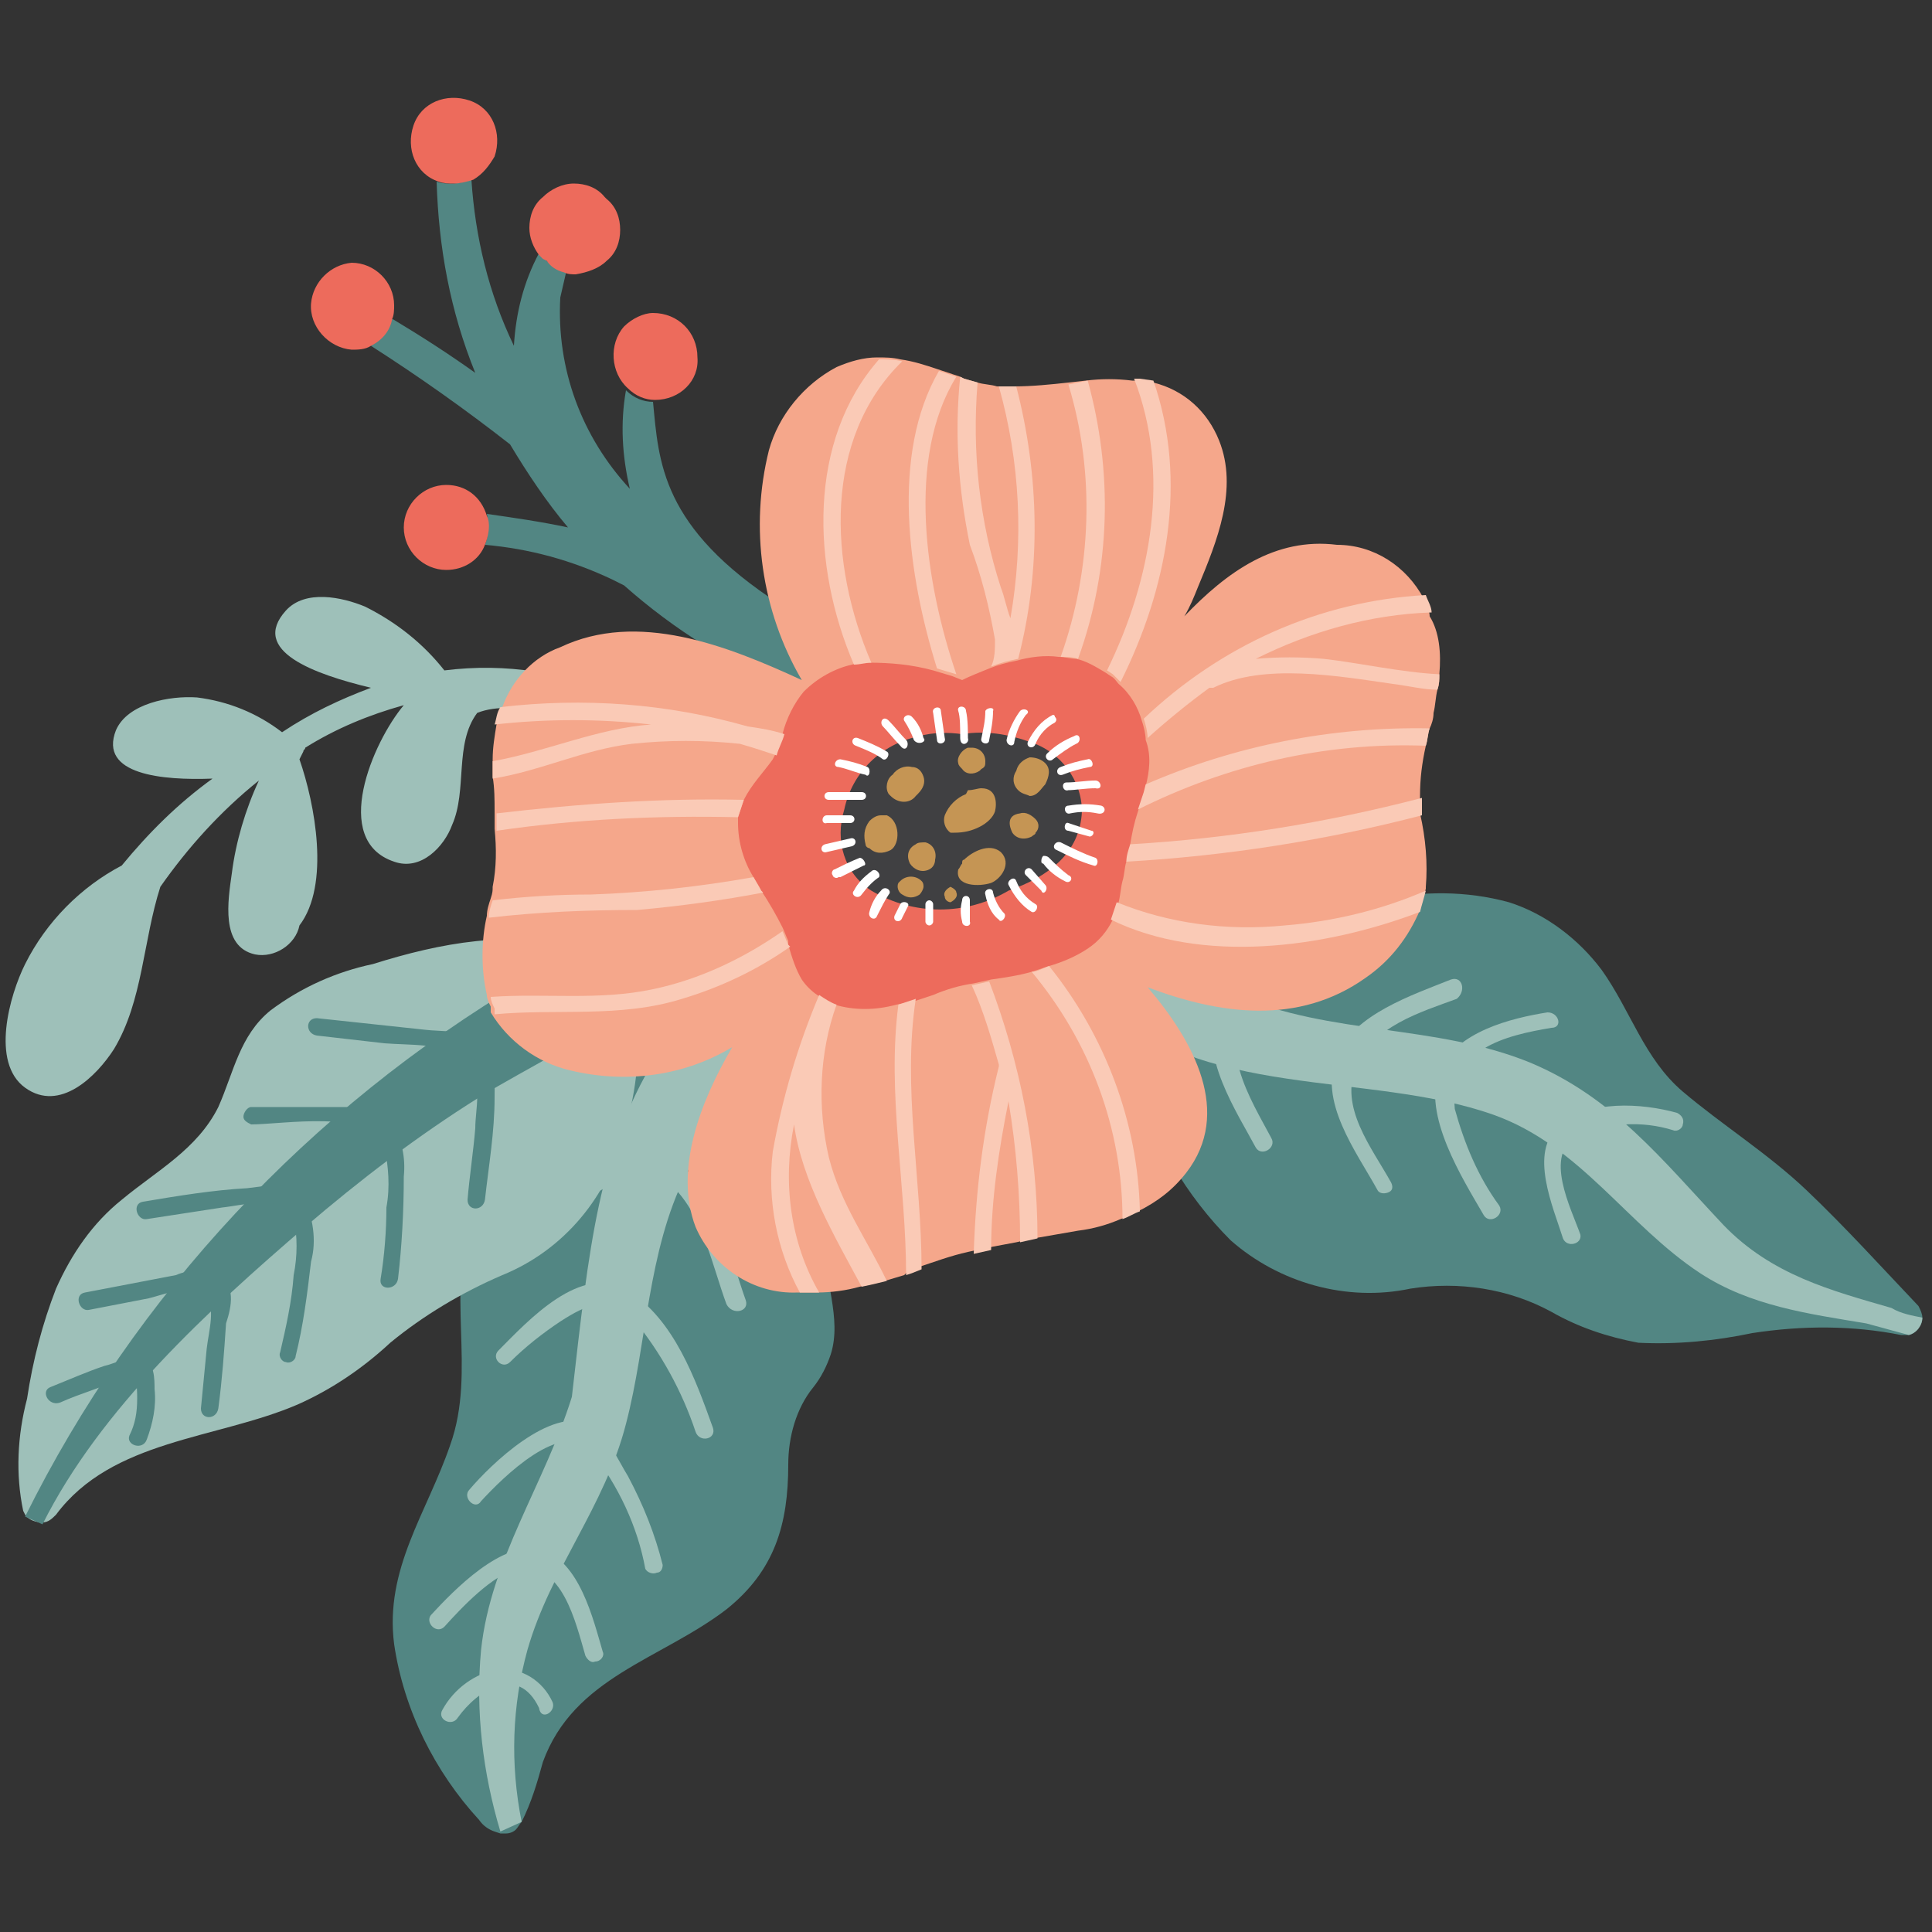 <?xml version="1.0" encoding="utf-8"?>
<!-- Generator: Adobe Illustrator 26.3.1, SVG Export Plug-In . SVG Version: 6.00 Build 0)  -->
<svg xmlns="http://www.w3.org/2000/svg" xmlns:xlink="http://www.w3.org/1999/xlink" version="1.1" id="Laag_1" x="0px" y="0px" viewBox="0 0 100 100" style="enable-background:new 0 0 100 100;" xml:space="preserve" width="400" height="400">
<rect x="0" y="0" width="100" height="100" fill="#333333" stroke="none"/>
<style type="text/css">
	.st0{fill:#528683;}
	.st1{fill:#9EC0B9;}
	.st2{fill:#F5A78B;}
	.st3{fill:#ED6B5C;}
	.st4{fill:#404042;}
	.st5{fill:#C59554;}
	.st6{fill:#FACAB6;}
	.st7{fill:#FFFFFF;}
</style>
<path class="st0" d="M43,70.1c-0.2,0.6-0.5,1.2-0.9,1.7c-0.9,1.1-1.3,2.6-1.3,4c0,3.1-0.7,5.5-3.2,7.5c-3.4,2.6-7.9,3.5-9.5,7.9  c-0.3,1.1-0.6,2.1-1.1,3.1l0,0c-0.1,0.1-0.2,0.3-0.3,0.4c-0.1,0.1-0.3,0.2-0.5,0.2c-0.1,0-0.2,0-0.3,0l-0.3-0.1  c-0.3-0.1-0.6-0.3-0.8-0.6c-2.3-2.5-3.9-5.7-4.4-9.1c-0.5-3.9,1.7-6.8,2.9-10.3c1.4-3.9-0.3-8,1.2-11.9c1.4-3.9,5.4-6.5,9.4-8.1  c1.1-0.4,2.2-0.8,3.4-1c1-0.2,2-0.4,3.1-0.5h0.2c0.7-0.1,1.4-0.1,2.1-0.1c0.2,0.2,0.3,0.4,0.4,0.5c0.2,0.3,0.4,0.7,0.5,1  c1.2,3-0.7,6.1-0.9,9.4C42.6,66.2,43.6,68.2,43,70.1z"/>
<path class="st1" d="M27,94.3c-0.6-3-0.5-6,0.3-8.9c1.2-4.2,4-7.4,5.1-11.7c1.1-4.2,1.1-8.9,3.1-12.9c1.4-2.7,3.2-5.2,5.1-7.5h-0.2  c-1,0.1-2.1,0.3-3.1,0.5c-1.1,0.3-2.3,0.6-3.4,1c-2.9,4.8-3.4,9.6-4.3,17.5c-1.4,4.5-4.2,8.4-4.7,13.1c-0.3,3.2,0.1,6.4,1,9.4  L27,94.3z"/>
<path class="st1" d="M38.6,67.3c-0.8-2.2-1.7-6.5-4.2-7.5c-1-0.4-2,0.3-2.9,0.7c-1.5,0.8-3,1.8-4.3,3c-0.4,0.4,0.2,1,0.6,0.6  c1.6-1.4,5.3-4.7,7.2-2.5c1.4,1.5,1.9,4,2.6,5.9C37.9,68.1,38.8,67.9,38.6,67.3z"/>
<path class="st1" d="M36.9,73.9c-0.9-2.5-2-5.6-4.4-7.1c-2.4-1.5-5.2,1.6-6.7,3.1c-0.4,0.4,0.2,1,0.6,0.6c0.8-0.8,1.7-1.5,2.6-2.1  c1.4-0.9,2.5-1.4,3.8-0.1c1.4,1.7,2.5,3.7,3.2,5.8C36.2,74.7,37.1,74.5,36.9,73.9z"/>
<path class="st1" d="M34.3,81c-0.4-1.6-1-3.1-1.8-4.6c-0.5-0.8-1.1-2.2-2-2.7c-2-0.9-5.1,2.1-6.2,3.4c-0.4,0.4,0.3,1.1,0.6,0.6  c1.1-1.2,4.2-4.3,5.7-2.6c1.4,1.8,2.4,3.9,2.8,6.1c0.1,0.2,0.4,0.3,0.6,0.2C34.2,81.4,34.3,81.2,34.3,81z"/>
<path class="st1" d="M31.2,85.5c-0.5-1.7-1.2-4.7-3.2-5.3c-2-0.5-4.5,2.1-5.7,3.4C22,84,22.6,84.6,23,84.2c0.9-1,2.5-2.7,3.8-3  c2.3-0.4,3,2.8,3.5,4.5c0.1,0.2,0.3,0.4,0.5,0.3C31.1,86,31.3,85.7,31.2,85.5z"/>
<path class="st1" d="M28.6,88.1c-0.5-1.1-1.6-1.8-2.8-1.7c-1.2,0.2-2.3,1-2.9,2.1c-0.3,0.5,0.5,0.9,0.8,0.4c1-1.4,3.1-2.8,4.2-0.5  C28,89.1,28.8,88.6,28.6,88.1z"/>
<path class="st1" d="M32.5,36.5c0-0.2-0.2-0.3-0.3-0.4c-2.9-1.3-6-1.8-9.2-1.4c-1.1-1.4-2.5-2.5-4.1-3.3c-1.2-0.5-3.1-0.9-4.1,0.2  c-1.9,2.1,1.5,3.3,4.4,4c-1.6,0.6-3.1,1.3-4.6,2.3c-1.3-1-2.8-1.6-4.4-1.8c-1.4-0.1-3.6,0.3-4.2,1.7c-0.9,2.3,2.4,2.6,5,2.5  c-1.8,1.3-3.3,2.8-4.7,4.5c-2.1,1.1-3.9,2.9-5,5.1c-0.8,1.6-1.8,5.1,0,6.4s3.7-0.6,4.6-2c1.5-2.5,1.5-5.6,2.4-8.4  c1.4-2,3.1-3.9,5.1-5.5c-0.7,1.5-1.2,3.2-1.4,4.8c-0.2,1.4-0.6,3.8,1.2,4.2c1,0.2,2.1-0.5,2.3-1.5c1.6-2.1,0.8-6.3,0-8.6l0.2-0.4  c0-0.1,0.1-0.1,0.1-0.2c1.6-1,3.3-1.7,5.1-2.2c-1.6,1.9-3.8,7-0.5,8.1c1.4,0.5,2.6-0.8,3-1.9c0.8-1.8,0.1-4.2,1.3-5.8  c2-0.8,5.2,0.5,7,0.9C32.7,37.9,33.1,36.8,32.5,36.5z"/>
<path class="st0" d="M42.4,35.4c-0.1,0.3-0.5,0.4-0.8,0.3c-0.2,0.1-0.3,0.1-0.5,0c-3.2-1.2-6.2-3.1-8.8-5.4l-0.6-0.3  c-2.1-1-4.3-1.6-6.6-1.8c0.2-0.5,0.2-1.1,0.1-1.6c1.4,0.2,2.8,0.4,4.2,0.7c-1.1-1.3-2.1-2.8-3-4.3c-2.3-1.8-4.7-3.5-7.2-5.1  c0.5-0.3,0.9-0.8,1.1-1.4c1.5,0.9,2.9,1.8,4.3,2.8c-1.3-3.2-1.9-6.5-2-9.9c0.3,0.1,0.5,0.1,0.8,0.1c0.3,0,0.7-0.1,1-0.2  c0.2,3,0.9,5.9,2.2,8.6c0.1-1.7,0.5-3.3,1.3-4.8l0.2,0.2l0.2,0.2c0.3,0.3,0.6,0.5,1,0.6c-0.1,0.4-0.2,0.9-0.3,1.3  c-0.2,3.7,1.1,7.2,3.6,9.9c-0.4-1.7-0.5-3.4-0.2-5.1c0.4,0.4,0.9,0.6,1.4,0.6c0.3,3.1,0.4,6.5,6.6,10.5  C43.1,32.9,43.4,33.6,42.4,35.4z"/>
<path class="st0" d="M99.5,68.2c0,0.4-0.3,0.8-0.7,0.9l0,0c-0.1,0-0.3,0-0.4,0c-2.5-0.5-5.1-0.5-7.7-0.1c-1.9,0.4-3.9,0.6-5.9,0.5  c-1.6-0.3-3.1-0.8-4.5-1.6c-2.2-1.2-4.8-1.6-7.3-1.2c-3.3,0.7-6.8-0.3-9.3-2.5c-2.3-2.3-4-5.2-5-8.4l-0.2-0.2  c-0.9-1.1-1.5-2.4-1.6-3.8l0,0c0-0.5,0.1-1,0.3-1.4c0.4-0.8,1.1-1.4,1.9-1.7c1.1-0.3,2.1-0.5,3.2-0.6c3-0.5,6-1,9-1.5  c2.3-0.5,4.6-0.5,6.8,0.1c1.9,0.6,3.6,1.9,4.8,3.5c1.5,2.1,2.2,4.6,4.2,6.3c2,1.7,4.4,3.2,6.4,5.1s3.9,4,5.8,6  C99.4,67.8,99.5,68,99.5,68.2z"/>
<path class="st1" d="M99.5,68.2c0,0.4-0.3,0.8-0.7,0.9l0,0l-2.2-0.6c-3-0.5-6-0.9-8.6-2.6c-3.8-2.5-6.2-6.6-10.7-8.2  c-6.5-2.3-15.3-0.7-20.4-6l0,0c0-0.5,0.1-1,0.3-1.4c0.4-0.8,1.1-1.4,1.9-1.7c1.7,0.8,3.2,2.2,4.9,2.9c4.9,2.1,10.3,1.5,15.2,3.5  c4.3,1.8,6.8,5,10,8.4c2.5,2.6,5.6,3.4,8.7,4.3C98.4,68,99,68.1,99.5,68.2z"/>
<path class="st1" d="M70.3,48.8c-2.1,0.6-6,1.6-7.2,3.6c-1.2,2,1,5.3,1.9,7c0.3,0.5,1.1,0,0.8-0.5c-1-1.9-3.1-5.1-0.8-7  c1.7-1.2,3.6-2,5.7-2.4c0.2-0.2,0.2-0.4,0-0.6C70.4,48.9,70.4,48.8,70.3,48.8z"/>
<path class="st1" d="M75.1,50.7c-2,0.8-5,1.8-5.9,3.9c-1,2.4,1,5,2.1,7c0.1,0.2,0.4,0.2,0.6,0.1c0.2-0.1,0.2-0.3,0.1-0.5  c-1-1.8-2.7-3.9-1.8-6s3.3-2.8,5.2-3.5C75.9,51.3,75.7,50.5,75.1,50.7z"/>
<path class="st1" d="M80.1,52.4c-1.9,0.3-4.7,1-5.6,3c-0.9,2.3,1.2,5.6,2.3,7.5c0.3,0.5,1.1,0,0.8-0.5c-1.1-1.5-1.8-3.2-2.3-5  c-0.3-3.1,2.6-3.8,5-4.2C80.9,53.2,80.7,52.4,80.1,52.4z"/>
<path class="st1" d="M86.8,57.6c-1.8-0.5-4.6-0.7-6.1,0.7c-1.6,1.3-0.3,4.2,0.2,5.8c0.2,0.5,1,0.3,0.9-0.2c-0.5-1.4-1.9-4.1-0.2-5.1  c1.6-0.7,3.4-0.8,5-0.3c0.2,0.1,0.5-0.1,0.5-0.3C87.2,57.9,87,57.7,86.8,57.6z"/>
<path class="st1" d="M32.3,58.6c-0.8,3.3-3.1,6.1-6.3,7.4c-2.1,0.9-4.1,2.1-5.8,3.5c-1.4,1.3-3,2.4-4.8,3.2  c-4.2,1.8-9.6,1.8-12.5,5.7c-0.2,0.2-0.4,0.4-0.7,0.4c-0.3,0-0.7-0.1-0.9-0.4l-0.1-0.2c-0.4-1.9-0.3-3.9,0.2-5.8  c0.3-2,0.8-3.9,1.5-5.7c0.8-1.8,1.9-3.4,3.4-4.6c1.8-1.5,3.9-2.6,5-4.8c0.8-1.8,1.1-3.7,2.7-5c1.6-1.2,3.4-2,5.3-2.4  c3.5-1.1,7.2-1.8,10.7-0.8c0.2,0.1,0.5,0.1,0.7,0.2c0.3-0.1,0.6,0,0.8,0.2c0.7,0.6,1.2,1.3,1.4,2.2C33.2,54,33,56.4,32.3,58.6z"/>
<path class="st0" d="M2.2,78.9c3-6,8.6-11.1,13.6-15.4c2.8-2.4,5.8-4.7,9-6.7c2.6-1.6,5.7-3,8.1-5.1c-0.2-0.9-0.7-1.6-1.4-2.2  c-0.2-0.2-0.5-0.3-0.8-0.2c-0.2-0.1-0.5-0.2-0.7-0.2c-1.1,0.6-2.2,1.4-2.9,1.7C16,57.4,7,67,1.3,78.5L2.2,78.9z"/>
<path class="st0" d="M8,71.9c0-0.5,0-1.4-0.6-1.6c-0.6-0.2-1.5,0.3-2,0.4c-0.9,0.3-1.8,0.7-2.8,1.1c-0.5,0.2-0.1,1,0.5,0.8  c1.1-0.5,2.3-0.8,3.5-1.4C6.9,71.1,6.8,71,7,71.4c0.1,0.3,0.1,0.7,0.1,1c0,0.7-0.1,1.3-0.4,1.9c-0.2,0.5,0.7,0.8,0.9,0.2  C7.9,73.7,8.1,72.8,8,71.9z"/>
<path class="st0" d="M11.3,66c-0.7-0.3-1.5-0.3-2.2,0l-4.7,0.9c-0.6,0.1-0.3,1,0.2,0.9l3.1-0.6c0.8-0.2,2.3-0.8,2.9-0.2  c0.6,0.6,0.2,1.9,0.1,2.8c-0.1,1-0.2,2.1-0.3,3.1c0,0.6,0.8,0.6,0.9,0c0.2-1.5,0.3-2.9,0.4-4.4C12,67.6,12.2,66.5,11.3,66z"/>
<path class="st0" d="M15.7,61.9c-0.7-0.8-2-0.5-2.9-0.4c-1.8,0.1-3.6,0.4-5.4,0.7c-0.6,0.1-0.3,1,0.2,0.9c1.3-0.2,2.6-0.4,3.9-0.6  c1-0.1,3.1-0.7,3.7,0.5c0.2,1,0.2,2,0,3c-0.1,1.4-0.4,2.7-0.7,4c-0.1,0.2,0.1,0.5,0.3,0.5c0.2,0.1,0.5-0.1,0.5-0.3  c0.4-1.6,0.6-3.2,0.8-4.9C16.4,64.2,16.2,63,15.7,61.9z"/>
<path class="st0" d="M20.9,60.9c0.1-1-0.1-1.9-0.6-2.8c-0.6-0.6-1.5-0.9-2.3-0.8c-1.7,0-3.3,0-5,0c-0.2,0-0.4,0.3-0.4,0.5  c0,0.2,0.2,0.3,0.4,0.4c1.6,0,6.2-0.8,6.9,1.1c0.2,1.1,0.3,2.1,0.1,3.2c0,1.2-0.1,2.5-0.3,3.7c-0.1,0.6,0.8,0.6,0.9,0  C20.8,64.5,20.9,62.7,20.9,60.9z"/>
<path class="st0" d="M25,53.9c-0.7-0.6-2.2-0.5-3-0.6l-5.6-0.6c-0.6,0-0.6,0.8,0,0.9l3.5,0.4c1.2,0.1,3.1,0,4.1,0.7  c0.6,0,0.8,0.3,0.7,0.9c0.1,0.4,0.1,0.8,0,1.2c0,0.5-0.1,1.1-0.1,1.6c-0.1,1.2-0.3,2.5-0.4,3.7c0,0.6,0.8,0.6,0.9,0  c0.2-1.8,0.5-3.5,0.5-5.3C25.6,56,25.7,54.6,25,53.9z"/>
<path class="st2" d="M74.5,34.9c0,0.3,0,0.5-0.1,0.8c-0.1,0.4-0.1,0.8-0.2,1.2c0,0.3-0.1,0.6-0.2,0.8s-0.1,0.6-0.2,0.9  c-0.2,0.9-0.3,1.7-0.3,2.6c0,0.1,0,0.3,0,0.4s0,0.3,0,0.5c0.3,1.3,0.4,2.6,0.3,3.8c0,0,0,0.1,0,0.1c-0.1,0.4-0.2,0.7-0.3,1.1  c-0.6,1.4-1.5,2.6-2.8,3.5c-3.5,2.5-7.6,1.9-11.3,0.5c2.4,2.8,4.4,6.5,2,9.6c-0.7,0.9-1.5,1.5-2.5,2c-0.3,0.1-0.6,0.3-0.9,0.4  c-0.7,0.3-1.4,0.5-2.2,0.6l-2.3,0.4l-0.9,0.2l-1.6,0.3l-0.9,0.2c-0.9,0.2-1.7,0.5-2.6,0.8l-0.5,0.2L46.8,66l-1,0.3l0,0  c-0.4,0.1-0.8,0.2-1.3,0.3c-0.7,0.2-1.5,0.3-2.2,0.3c-0.3,0-0.7,0-1,0C39,67,36.9,65.6,36,63.5c-1.1-2.9,0.2-6.4,1.9-9.3  c-2.5,1.5-5.5,1.9-8.4,1.2c-1.7-0.4-3.2-1.5-4.1-3v-0.3c-0.1-0.2-0.2-0.4-0.2-0.6c-0.3-1.3-0.3-2.8,0-4.1c0-0.3,0.1-0.6,0.2-0.9  c0.1-0.3,0.1-0.4,0.1-0.6c0.2-1,0.2-2,0.1-3v-0.9c0-0.6,0-1.2-0.1-1.8c0-0.3,0-0.6,0-0.9c0-0.6,0.1-1.2,0.2-1.8  c0.1-0.3,0.1-0.6,0.3-0.9l0,0c0.5-1.4,1.6-2.6,3-3.1c4-1.9,8.6-0.1,12.5,1.7c-2.1-3.6-2.7-7.9-1.7-11.9c0.5-1.8,1.8-3.4,3.5-4.3  c0.7-0.3,1.4-0.5,2.1-0.5c0.4,0,0.8,0,1.2,0.1c0.7,0.1,1.3,0.3,1.9,0.5l0.9,0.3l0.3,0.1l0.2,0.1l0.7,0.2c0.3,0.1,0.7,0.1,1,0.2  c0.3,0,0.6,0,0.9,0c0.9,0,1.9-0.1,2.8-0.2l0.9-0.1c0.8-0.1,1.6-0.1,2.4,0H59l0.7,0.1c1.6,0.4,2.8,1.5,3.4,3c1,2.5-0.1,5.2-1.1,7.6  c-0.2,0.5-0.4,1-0.7,1.5c2.2-2.3,4.7-4.1,7.9-3.7c1.9,0,3.6,1.1,4.5,2.8c0.1,0.3,0.3,0.6,0.3,0.9C74.5,32.7,74.6,33.8,74.5,34.9z"/>
<path class="st3" d="M59.3,40.7l-0.1,0.4l-0.3,0.9c-0.2,0.6-0.3,1.1-0.4,1.7c0,0.3-0.1,0.6-0.2,0.9s-0.1,0.7-0.2,1  c-0.1,0.4-0.1,0.7-0.2,1.1c-0.1,0.3-0.2,0.6-0.3,0.9c-0.3,0.6-0.7,1.1-1.3,1.5c-0.6,0.4-1.3,0.7-2,0.9c-0.3,0.1-0.6,0.2-0.9,0.3  c-0.7,0.2-1.4,0.3-2.1,0.4l-0.9,0.2c-0.7,0.1-1.4,0.3-2.1,0.6l-0.9,0.3L46.4,52c-1.1,0.3-2.2,0.3-3.2,0c-0.3-0.1-0.6-0.3-0.9-0.5  c-0.3-0.2-0.6-0.5-0.8-0.8c-0.3-0.5-0.5-1.1-0.7-1.8c0-0.1,0-0.1,0-0.2c-0.1-0.2-0.2-0.5-0.3-0.7c-0.3-0.6-0.7-1.3-1.1-1.9l-0.1-0.2  L39,45.4c-0.5-0.8-0.8-1.8-0.8-2.8v-0.3c0.1-0.3,0.2-0.6,0.3-0.9c0.4-0.8,1-1.4,1.5-2.1l0.1-0.2c0.2-0.3,0.3-0.7,0.4-1.1  c0.2-0.8,0.6-1.6,1.1-2.2c0.7-0.7,1.6-1.2,2.5-1.4c0.3-0.1,0.6-0.1,0.9-0.1c1.1,0,2.2,0.1,3.3,0.4l1,0.3l0.5,0.2  c0.4-0.2,0.9-0.4,1.4-0.6c0.5-0.2,0.9-0.3,1.4-0.4c0.7-0.2,1.5-0.3,2.2-0.2c0.3,0,0.6,0.1,0.9,0.1c0.5,0.1,1,0.4,1.5,0.7l0.3,0.2  c0.2,0.1,0.3,0.3,0.4,0.4c0.6,0.5,1,1.2,1.2,1.9c0.1,0.3,0.2,0.7,0.2,1C59.6,39.1,59.5,39.9,59.3,40.7z"/>
<path class="st4" d="M56,42c-0.1,2.2-1.8,3.4-3.8,4.1c-2.2,1.3-4.9,1.3-7.1,0c-1.4-0.9-1.9-2.6-1.4-4.2c0.4-1.9,1.9-3.4,3.9-3.8  c0.7-0.2,1.5-0.2,2.2-0.1c1.2-0.2,2.4,0,3.5,0.4C54.9,38.9,56,40.4,56,42z"/>
<path class="st3" d="M24.5,9.3c-0.3,0.1-0.7,0.2-1,0.2c-0.3,0-0.5,0-0.8-0.1c-1.2-0.4-1.7-1.7-1.3-2.9c0.4-1.2,1.7-1.7,2.9-1.3  c1.2,0.4,1.7,1.7,1.3,2.9C25.3,8.6,25,9,24.5,9.3z"/>
<path class="st3" d="M32.1,11.9c0,0.6-0.2,1.2-0.7,1.6c-0.4,0.4-1,0.6-1.6,0.7c-0.2,0-0.4,0-0.6-0.1c-0.4-0.1-0.7-0.3-0.9-0.6  l-0.2-0.1l-0.2-0.2c-0.3-0.4-0.5-0.9-0.5-1.4c0-0.6,0.2-1.2,0.7-1.6c0.4-0.4,1-0.7,1.6-0.7c0.6,0,1.2,0.2,1.6,0.7l0.1,0.1  C31.9,10.7,32.1,11.3,32.1,11.9z"/>
<path class="st3" d="M33.9,20.7L33.9,20.7c-0.5,0-1-0.2-1.4-0.6c-0.9-0.8-1-2.3-0.2-3.2c0.4-0.4,1-0.7,1.5-0.7c1.3,0,2.3,1,2.3,2.3  C36.2,19.7,35.2,20.7,33.9,20.7z"/>
<path class="st3" d="M25.1,28.2c-0.3,0.8-1.1,1.3-2,1.3c-1.2,0-2.2-1-2.2-2.2s1-2.2,2.2-2.2c1,0,1.8,0.6,2.1,1.6  C25.4,27.1,25.3,27.7,25.1,28.2z"/>
<path class="st3" d="M20.3,16.5c-0.1,0.6-0.5,1.1-1.1,1.4c-0.3,0.2-0.7,0.2-1,0.2c-1.2-0.1-2.2-1.2-2.1-2.4c0.1-1.1,1-2,2.1-2.1  c1.2,0,2.2,1,2.2,2.2C20.4,16,20.4,16.3,20.3,16.5z"/>
<path class="st5" d="M47.8,40.2c-0.1-0.3-0.3-0.5-0.6-0.5c-0.4-0.1-0.8,0.1-1,0.4c-0.3,0.2-0.4,0.7-0.2,1c0,0,0,0,0.1,0.1  c0.4,0.4,1,0.4,1.3,0c0,0,0.1-0.1,0.1-0.1C47.8,40.8,47.9,40.5,47.8,40.2z"/>
<path class="st5" d="M50.8,40.8c-0.2,0-0.4,0.1-0.7,0.1L50,41.1c-0.5,0.2-0.9,0.6-1.1,1.1c-0.1,0.3,0,0.7,0.3,0.9c0.1,0,0.1,0,0.2,0  c0.5,0,0.9-0.1,1.3-0.3c0.4-0.2,0.7-0.5,0.8-0.8C51.6,41.6,51.6,40.8,50.8,40.8z"/>
<path class="st5" d="M51,39.4c0-0.4-0.3-0.7-0.7-0.7c-0.1,0-0.1,0-0.2,0c-0.3,0.1-0.6,0.5-0.5,0.8c0,0.1,0.1,0.2,0.2,0.3  c0.2,0.3,0.6,0.3,0.9,0.1c0,0,0.1-0.1,0.1-0.1C51,39.7,51,39.6,51,39.4z"/>
<path class="st5" d="M54.1,39.5c-0.2-0.2-0.5-0.3-0.8-0.3c-0.3,0.1-0.6,0.3-0.7,0.7c-0.2,0.3-0.2,0.7,0.1,1c0.2,0.2,0.4,0.2,0.6,0.3  c0.4,0,0.6-0.4,0.8-0.6C54.3,40.2,54.4,39.8,54.1,39.5z"/>
<path class="st5" d="M53.6,42.4c-0.2-0.2-0.5-0.4-0.8-0.3c-0.8,0.1-0.5,0.8-0.4,1c0.2,0.3,0.6,0.4,1,0.2c0.1-0.1,0.2-0.1,0.2-0.2  C53.8,42.9,53.8,42.6,53.6,42.4z"/>
<path class="st5" d="M51.8,44.1c-0.6-0.5-1.5,0-1.9,0.4c-0.1,0-0.1,0.1-0.1,0.2c-0.1,0.1-0.1,0.2-0.2,0.3c-0.2,0.9,1.1,0.9,1.7,0.7  C51.8,45.5,52.4,44.7,51.8,44.1z"/>
<path class="st5" d="M47.9,43.6c-0.2,0-0.4,0-0.5,0.1c-0.4,0.2-0.5,0.6-0.3,1c0,0,0,0,0,0c0.2,0.3,0.6,0.5,1,0.3  c0.2-0.1,0.3-0.3,0.3-0.5C48.5,44.1,48.3,43.7,47.9,43.6C47.9,43.6,47.9,43.6,47.9,43.6z"/>
<path class="st5" d="M45.9,42.2h-0.1c-0.1,0-0.1,0-0.2,0c-0.2,0-0.4,0.1-0.6,0.3l0,0c-0.3,0.4-0.3,0.8-0.2,1.2  c0,0.1,0.1,0.2,0.2,0.2l0,0c0.3,0.3,0.7,0.3,1.1,0.1C46.6,43.7,46.6,42.5,45.9,42.2z"/>
<path class="st5" d="M47.7,45.6c-0.3-0.3-0.8-0.3-1.1,0c0,0-0.1,0.1-0.1,0.1c-0.1,0.2,0,0.5,0.2,0.6c0.3,0.2,0.6,0.2,0.9,0  c0.1-0.1,0.2-0.3,0.2-0.4C47.8,45.8,47.8,45.7,47.7,45.6z"/>
<path class="st5" d="M49.2,45.9c-0.2,0.1-0.4,0.3-0.3,0.5c0,0.2,0.2,0.3,0.3,0.3c0.2-0.1,0.4-0.3,0.3-0.5  C49.5,46.1,49.4,46,49.2,45.9z"/>
<path class="st6" d="M45.1,34.3c-0.3,0-0.6,0.1-0.9,0.1c-2.2-5.1-2.4-11.6,1.3-15.8c0.4,0,0.8,0,1.2,0.1  C42.6,22.7,42.9,29.2,45.1,34.3z"/>
<path class="st6" d="M49.5,34.9l-1-0.3c-1.5-4.8-2.4-11.1,0.1-15.4l0.9,0.3C46.9,23.7,47.9,30.2,49.5,34.9z"/>
<path class="st6" d="M52.7,34.1c-0.5,0.1-0.9,0.2-1.4,0.4c0.2-0.4,0.2-0.9,0.2-1.4c-0.3-1.7-0.7-3.3-1.3-4.9  c-0.6-2.9-0.8-5.8-0.5-8.7l0.2,0.1l0.7,0.2c-0.3,3.6,0.1,7.2,1.2,10.6c0.2,0.5,0.3,1.1,0.5,1.6c0.7-4,0.5-8.1-0.6-12  c0.3,0,0.6,0,0.9,0C53.8,24.6,53.9,29.5,52.7,34.1z"/>
<path class="st6" d="M56.3,19.7c1.3,4.7,1.2,9.7-0.5,14.4c-0.3-0.1-0.6-0.1-0.9-0.1c1.6-4.5,1.8-9.5,0.4-14.1L56.3,19.7z"/>
<path class="st6" d="M58,35.3c-0.1-0.1-0.3-0.3-0.4-0.4l-0.3-0.2c2.3-4.7,3.3-10.2,1.4-15.1H59l0.7,0.1C61.5,24.9,60.4,30.5,58,35.3  z"/>
<path class="st6" d="M74.5,34.9c0,0.3,0,0.5-0.1,0.8c-0.7,0-1.5-0.2-2.3-0.3c-2.8-0.4-6.7-1.1-9.3,0.2c-0.1,0-0.1,0-0.2,0  c-1.1,0.8-2.2,1.7-3.2,2.6c0-0.3-0.1-0.7-0.2-1c4-3.8,9.1-6.1,14.6-6.4c0.1,0.3,0.3,0.6,0.3,0.9c-3.2,0.1-6.3,1-9.1,2.4  c1.2-0.1,2.3-0.1,3.5,0C70.3,34.3,72.5,34.8,74.5,34.9z"/>
<path class="st6" d="M74,37.7c-0.1,0.3-0.1,0.6-0.2,0.9c-5.2-0.2-10.3,1-14.9,3.3l0.3-0.9l0.1-0.4C63.9,38.6,68.9,37.6,74,37.7z"/>
<path class="st6" d="M73.6,42.2c-5,1.3-10.1,2.1-15.3,2.4c0-0.3,0.1-0.6,0.2-0.9c5.1-0.3,10.1-1.1,15.1-2.4c0,0.1,0,0.3,0,0.4  S73.6,42,73.6,42.2z"/>
<path class="st6" d="M73.8,46.1c-0.1,0.4-0.2,0.7-0.3,1.1c-5,1.9-11.3,2.7-16,0.4c0.1-0.3,0.2-0.6,0.3-0.9c2.7,1.1,5.7,1.5,8.7,1.2  C69,47.7,71.5,47.1,73.8,46.1z"/>
<path class="st6" d="M41.1,58.2c-0.6,3-0.2,6.1,1.3,8.7c-0.3,0-0.7,0-1,0c-1.2-2.2-1.7-4.8-1.4-7.3c0.5-2.8,1.3-5.5,2.4-8.1  c0.3,0.2,0.6,0.4,0.9,0.5c-0.9,2.5-1,5.3-0.4,7.9c0.6,2.4,2,4.3,3,6.4c-0.4,0.1-0.8,0.2-1.3,0.3C43.2,64,41.5,61.1,41.1,58.2  C41.1,58.2,41.1,58.2,41.1,58.2z"/>
<path class="st6" d="M47.7,65.7l-0.5,0.2L46.9,66c0-4.7-1-9.4-0.4-14l0.9-0.3C46.7,56.3,47.7,61,47.7,65.7z"/>
<path class="st6" d="M53.7,64.1l-0.9,0.2c0-2.5-0.2-4.9-0.6-7.3c-0.5,2.5-0.9,5.1-0.9,7.7l-0.9,0.2c0.1-3.3,0.5-6.5,1.3-9.7  c0,0,0-0.1,0-0.1c-0.4-1.4-0.8-2.8-1.4-4.1l0.9-0.2C52.8,55,53.7,59.5,53.7,64.1z"/>
<path class="st6" d="M59,62.7c-0.3,0.1-0.6,0.3-0.9,0.4c0-4.7-1.7-9.2-4.7-12.8c0.3,0,0.6-0.2,0.9-0.3C57.2,53.6,58.9,58.1,59,62.7z  "/>
<path class="st6" d="M40.9,49c-1.7,1.2-3.6,2.1-5.6,2.7c-3.2,1-6.5,0.5-9.7,0.8v-0.3c-0.1-0.2-0.2-0.4-0.2-0.6  c2.8-0.2,5.6,0.2,8.4-0.4c2.4-0.5,4.7-1.6,6.7-3c0.1,0.2,0.2,0.5,0.3,0.7C40.8,48.9,40.8,48.9,40.9,49z"/>
<path class="st6" d="M39.5,46.2c-2.1,0.4-4.3,0.7-6.5,0.9c-2.6,0-5.1,0.1-7.7,0.4c0-0.3,0.1-0.6,0.2-0.9c1.7-0.2,3.4-0.3,5.1-0.3  c2.8-0.1,5.6-0.4,8.4-0.9l0.4,0.7L39.5,46.2z"/>
<path class="st6" d="M38.5,41.4c-0.1,0.3-0.2,0.6-0.3,0.9c-4.2-0.1-8.4,0.1-12.5,0.7v-0.9C30,41.6,34.2,41.3,38.5,41.4z"/>
<path class="st6" d="M40.6,38c-0.1,0.4-0.3,0.7-0.4,1.1c-0.6-0.2-1.2-0.4-1.9-0.6c-1.9-0.2-3.7-0.2-5.6,0c-2.5,0.3-4.7,1.4-7.2,1.8  c0-0.3,0-0.6,0-0.9c2.8-0.5,5.4-1.7,8.2-1.9c-2.7-0.3-5.4-0.3-8.1,0c0.1-0.3,0.1-0.6,0.3-0.9l0,0c4.3-0.5,8.6-0.2,12.8,1  C39.4,37.7,40,37.8,40.6,38z"/>
<path class="st7" d="M45.1,45.1c-0.4,0.3-0.7,0.6-0.9,1c-0.2,0.2,0.2,0.5,0.4,0.2c0.3-0.4,0.6-0.7,0.9-0.9  C45.6,45.2,45.3,44.9,45.1,45.1z"/>
<path class="st7" d="M45.6,46.1c-0.3,0.3-0.5,0.7-0.6,1.1c-0.1,0.3,0.3,0.5,0.4,0.2c0.2-0.4,0.4-0.8,0.6-1.1  C46.2,46.1,45.8,45.8,45.6,46.1z"/>
<path class="st7" d="M44.5,44.4c-0.5,0.2-0.9,0.4-1.3,0.6c-0.1,0-0.2,0.2-0.1,0.3c0,0.1,0.2,0.2,0.3,0.1c0,0,0.1,0,0.1,0  c0.4-0.2,0.8-0.4,1.2-0.6C44.9,44.8,44.7,44.4,44.5,44.4z"/>
<path class="st7" d="M44,43.4l-1.3,0.3c-0.3,0.1-0.2,0.5,0.1,0.4l1.3-0.3C44.4,43.7,44.3,43.3,44,43.4z"/>
<path class="st7" d="M44,42.2h-1.2c-0.3,0-0.3,0.5,0,0.4H44C44.3,42.6,44.3,42.2,44,42.2z"/>
<path class="st7" d="M44.6,41c-0.6,0-1.1,0-1.7,0c-0.3,0-0.3,0.4,0,0.4c0.6,0,1.1,0,1.7,0C44.9,41.4,44.9,41,44.6,41z"/>
<path class="st7" d="M44.9,39.7c-0.5-0.2-0.9-0.3-1.4-0.4c-0.3,0-0.4,0.4-0.1,0.4c0.5,0.1,0.9,0.3,1.4,0.4  C45,40.3,45.1,39.8,44.9,39.7z"/>
<path class="st7" d="M45.9,38.9c-0.5-0.3-1-0.5-1.5-0.7c-0.3-0.1-0.4,0.3-0.1,0.4c0.5,0.2,1,0.4,1.4,0.7  C45.9,39.4,46.1,39,45.9,38.9z"/>
<path class="st7" d="M46.9,38.3c-0.3-0.3-0.6-0.7-0.9-1c-0.3-0.3-0.5,0.1-0.3,0.3c0.2,0.2,0.6,0.7,0.9,1  C46.9,39,47.1,38.5,46.9,38.3z"/>
<path class="st7" d="M47.8,38.2c-0.1-0.4-0.3-0.8-0.6-1.1c-0.2-0.2-0.5,0-0.4,0.2c0.2,0.3,0.4,0.7,0.5,1  C47.5,38.6,48,38.4,47.8,38.2z"/>
<path class="st7" d="M48.7,36.8c0-0.3-0.5-0.2-0.4,0.1l0.2,1.4c0,0.3,0.5,0.2,0.4-0.1L48.7,36.8z"/>
<path class="st7" d="M50,36.8c0-0.3-0.5-0.3-0.4,0s0.1,0.9,0.1,1.4s0.5,0.3,0.4,0C50.1,37.9,50.1,37.2,50,36.8z"/>
<path class="st7" d="M51,36.8c0,0.5-0.1,0.9-0.2,1.4c-0.1,0.3,0.4,0.4,0.4,0.1c0.1-0.5,0.2-1,0.2-1.5C51.5,36.6,51.1,36.6,51,36.8z"/>
<path class="st7" d="M52.8,36.8c-0.3,0.4-0.6,1-0.7,1.5c0,0.3,0.4,0.4,0.4,0.1c0.1-0.5,0.3-1,0.6-1.4C53.4,36.8,53,36.6,52.8,36.8z"/>
<path class="st7" d="M54.5,37c-0.6,0.3-1,0.8-1.3,1.4c-0.1,0.3,0.3,0.4,0.4,0.1c0.2-0.5,0.6-0.9,1-1.1c0.1-0.1,0.1-0.2,0-0.3  C54.6,37,54.5,37,54.5,37z"/>
<path class="st7" d="M55.6,38.1c-0.5,0.2-1,0.5-1.4,0.9c-0.2,0.2,0.1,0.5,0.3,0.3c0.4-0.3,0.8-0.6,1.2-0.8  C56,38.4,55.9,37.9,55.6,38.1z"/>
<path class="st7" d="M56.3,39.3c-0.5,0.1-0.9,0.2-1.4,0.4c-0.3,0.1-0.2,0.5,0.1,0.4c0.5-0.2,0.9-0.3,1.4-0.4  C56.7,39.7,56.5,39.2,56.3,39.3z"/>
<path class="st7" d="M56.7,40.4c-0.5,0-1,0.1-1.5,0.1c-0.3,0-0.2,0.5,0.1,0.4c0.3,0,0.9-0.1,1.4-0.1C57.1,40.9,57,40.4,56.7,40.4z"/>
<path class="st7" d="M57,41.7c-0.6-0.1-1.1-0.1-1.7,0c-0.3,0-0.2,0.5,0.1,0.4c0.5-0.1,0.9-0.1,1.4,0C57.2,42.2,57.3,41.8,57,41.7z"/>
<path class="st7" d="M56.5,43l-1.2-0.4C55.1,42.5,55,43,55.3,43l1.1,0.3c0.1,0,0.2-0.1,0.2-0.2C56.6,43.1,56.6,43,56.5,43z"/>
<path class="st7" d="M56.7,44.4c-0.6-0.2-1.2-0.5-1.8-0.8c-0.3-0.1-0.5,0.3-0.2,0.4c0.6,0.3,1.2,0.6,1.9,0.8  C56.8,44.9,56.9,44.5,56.7,44.4z"/>
<path class="st7" d="M55.3,45.3c-0.4-0.3-0.7-0.6-1-0.9c-0.1-0.1-0.2-0.1-0.3-0.1c-0.1,0.1-0.1,0.2-0.1,0.3c0,0,0,0.1,0.1,0.1  c0.3,0.4,0.7,0.7,1.1,0.9C55.4,45.8,55.6,45.4,55.3,45.3z"/>
<path class="st7" d="M54.1,45.8L53.4,45c-0.2-0.2-0.5,0.1-0.3,0.3l0.8,0.8C54,46.4,54.3,46,54.1,45.8z"/>
<path class="st7" d="M53.6,46.8c-0.5-0.3-0.8-0.7-1-1.2c-0.1-0.3-0.5,0-0.4,0.2c0.3,0.6,0.7,1.1,1.2,1.4  C53.6,47.3,53.8,46.9,53.6,46.8z"/>
<path class="st7" d="M52,47.3c-0.3-0.3-0.5-0.7-0.6-1.1c0-0.3-0.5-0.2-0.4,0.1c0.1,0.5,0.3,1,0.7,1.3C51.8,47.8,52.1,47.5,52,47.3z"/>
<path class="st7" d="M50.2,46.6c0-0.3-0.4-0.3-0.4,0c-0.1,0.4-0.1,0.7,0,1.1c0,0.3,0.5,0.3,0.4,0C50.2,47.3,50.2,46.9,50.2,46.6z"/>
<path class="st7" d="M47.9,46.8v0.9c0,0.1,0.1,0.2,0.2,0.2c0.1,0,0.2-0.1,0.2-0.2v-0.9c0-0.1-0.1-0.2-0.2-0.2  C48,46.6,47.9,46.7,47.9,46.8z"/>
<path class="st7" d="M46.6,46.8l-0.3,0.6c-0.1,0.3,0.3,0.4,0.4,0.1l0.3-0.6C47.1,46.7,46.7,46.6,46.6,46.8z"/>
</svg>
<!-- fixed -->